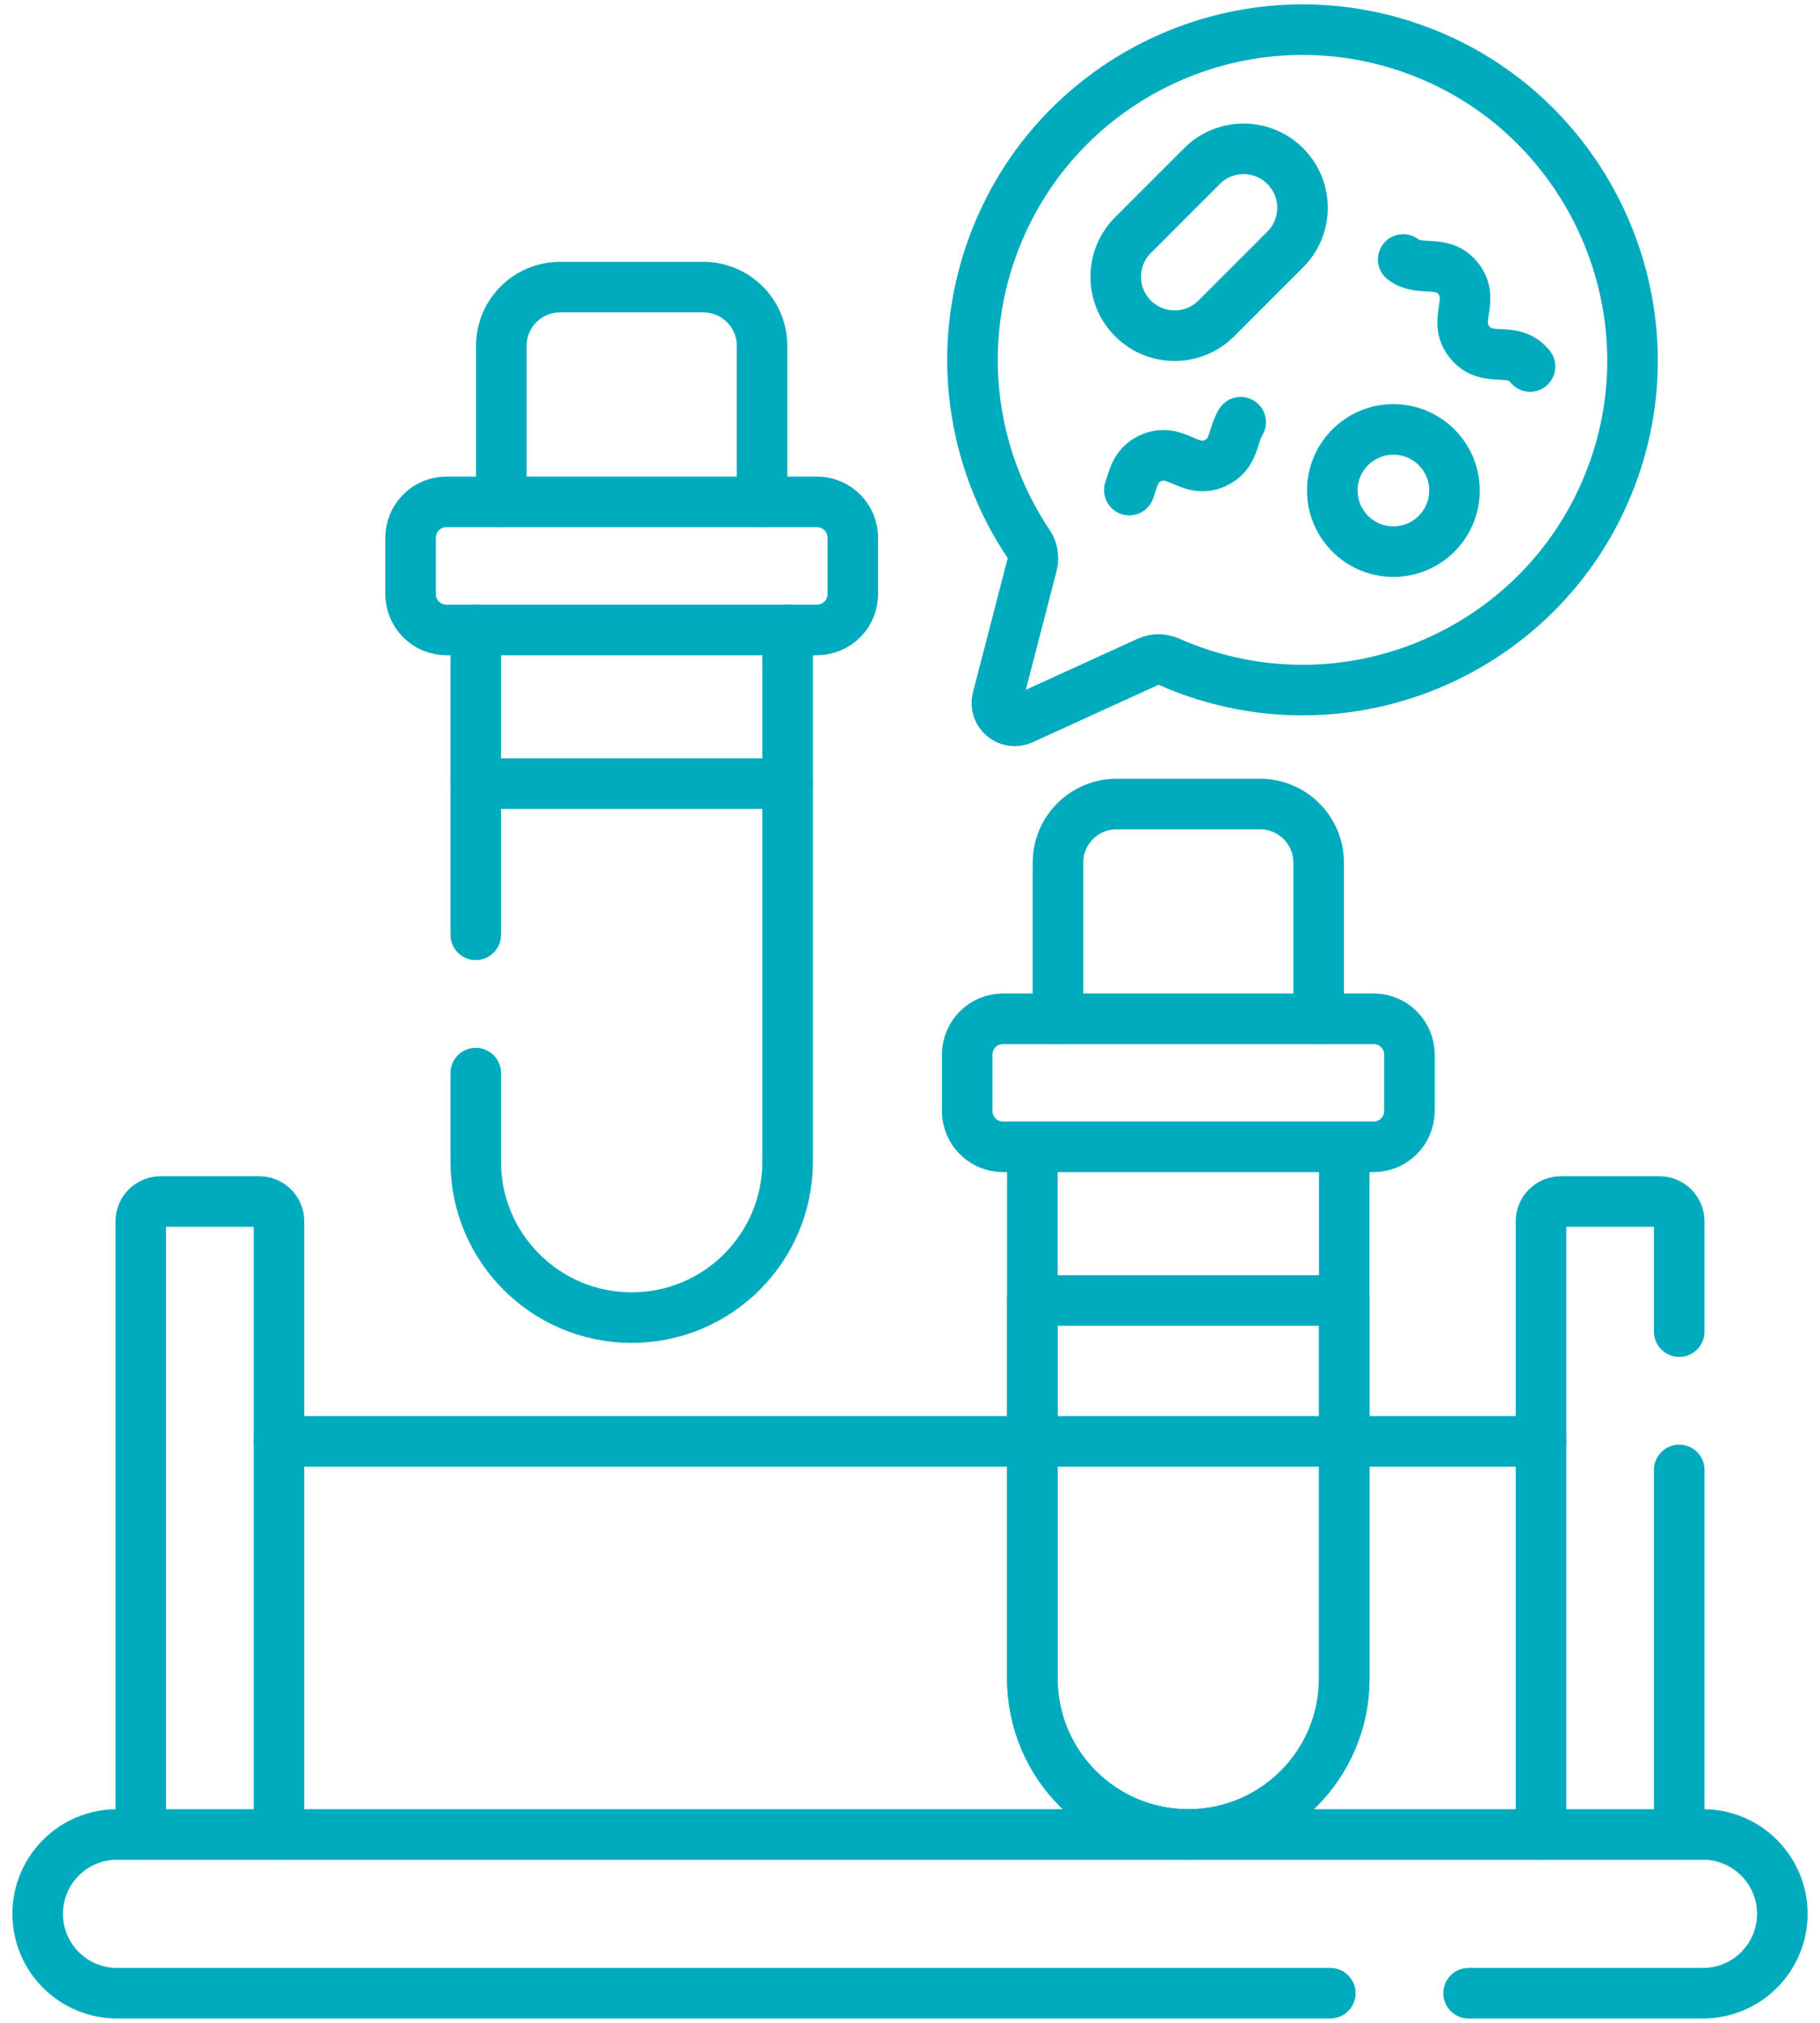 <svg width="54" height="60" viewBox="0 0 54 60" fill="none" xmlns="http://www.w3.org/2000/svg">
<path d="M30.63 34.016V49.786C30.63 52.342 32.702 54.413 35.257 54.413C37.813 54.413 39.884 52.342 39.884 49.786V34.016" stroke="#00ABBD" stroke-width="1.5" stroke-miterlimit="10" stroke-linecap="round" stroke-linejoin="round"/>
<path d="M28.697 32.954V31.28C28.697 30.998 28.809 30.728 29.008 30.529C29.207 30.33 29.477 30.218 29.759 30.218H40.756C41.038 30.218 41.308 30.33 41.507 30.529C41.706 30.728 41.818 30.998 41.818 31.28V32.954C41.818 33.093 41.791 33.231 41.737 33.36C41.684 33.489 41.606 33.606 41.507 33.705C41.408 33.803 41.291 33.882 41.162 33.935C41.033 33.989 40.895 34.016 40.756 34.016H29.759C29.62 34.016 29.482 33.989 29.353 33.935C29.224 33.882 29.107 33.803 29.008 33.705C28.909 33.606 28.831 33.489 28.778 33.36C28.724 33.231 28.697 33.093 28.697 32.954Z" stroke="#00ABBD" stroke-width="1.5" stroke-miterlimit="10" stroke-linecap="round" stroke-linejoin="round"/>
<path d="M39.125 30.218V25.588C39.125 24.627 38.346 23.849 37.385 23.849H33.13C32.169 23.849 31.39 24.627 31.39 25.588V30.218" stroke="#00ABBD" stroke-width="1.5" stroke-miterlimit="10" stroke-linecap="round" stroke-linejoin="round"/>
<path d="M30.63 38.574V49.786C30.63 52.342 32.702 54.413 35.257 54.413C37.813 54.413 39.884 52.342 39.884 49.786V38.574H30.63Z" stroke="#00ABBD" stroke-width="1.5" stroke-miterlimit="10" stroke-linecap="round" stroke-linejoin="round"/>
<path d="M14.115 18.685V27.728" stroke="#00ABBD" stroke-width="1.5" stroke-miterlimit="10" stroke-linecap="round" stroke-linejoin="round"/>
<path d="M14.115 31.829V34.455C14.115 37.01 16.187 39.082 18.742 39.082C21.298 39.082 23.369 37.01 23.369 34.455V18.685" stroke="#00ABBD" stroke-width="1.5" stroke-miterlimit="10" stroke-linecap="round" stroke-linejoin="round"/>
<path d="M12.182 17.622V15.949C12.182 15.667 12.294 15.397 12.493 15.198C12.692 14.998 12.962 14.886 13.244 14.886H24.241C24.38 14.886 24.518 14.914 24.647 14.967C24.776 15.021 24.893 15.099 24.992 15.198C25.091 15.296 25.169 15.414 25.222 15.542C25.276 15.671 25.303 15.809 25.303 15.949V17.622C25.303 17.762 25.276 17.9 25.222 18.029C25.169 18.158 25.09 18.275 24.992 18.374C24.893 18.472 24.776 18.55 24.647 18.604C24.518 18.657 24.38 18.685 24.241 18.685H13.244C12.962 18.685 12.692 18.573 12.493 18.373C12.294 18.174 12.182 17.904 12.182 17.622Z" stroke="#00ABBD" stroke-width="1.5" stroke-miterlimit="10" stroke-linecap="round" stroke-linejoin="round"/>
<path d="M22.61 14.886V10.257C22.61 9.296 21.831 8.517 20.87 8.517H16.615C15.654 8.517 14.875 9.296 14.875 10.257V14.886" stroke="#00ABBD" stroke-width="1.5" stroke-miterlimit="10" stroke-linecap="round" stroke-linejoin="round"/>
<path d="M23.369 23.243H14.115" stroke="#00ABBD" stroke-width="1.5" stroke-miterlimit="10" stroke-linecap="round" stroke-linejoin="round"/>
<path d="M49.823 54.414V43.6" stroke="#00ABBD" stroke-width="1.5" stroke-miterlimit="10" stroke-linecap="round" stroke-linejoin="round"/>
<path d="M45.722 54.414V36.226C45.722 35.902 45.985 35.639 46.309 35.639H49.236C49.561 35.639 49.823 35.902 49.823 36.226V39.498" stroke="#00ABBD" stroke-width="1.5" stroke-miterlimit="10" stroke-linecap="round" stroke-linejoin="round"/>
<path d="M8.278 54.414V36.226C8.278 35.902 8.015 35.639 7.691 35.639H4.764C4.439 35.639 4.177 35.902 4.177 36.226V54.414" stroke="#00ABBD" stroke-width="1.5" stroke-miterlimit="10" stroke-linecap="round" stroke-linejoin="round"/>
<path d="M29.447 7.325C31.312 2.199 37.012 -0.422 42.128 1.521C47.059 3.394 49.632 8.911 47.897 13.892C46.097 19.06 40.425 21.741 35.299 19.876C35.09 19.8 34.884 19.717 34.681 19.627C34.583 19.584 34.477 19.562 34.37 19.562C34.263 19.563 34.157 19.587 34.06 19.631L30.325 21.335C29.921 21.52 29.483 21.152 29.594 20.722L30.624 16.748C30.651 16.644 30.655 16.536 30.637 16.43C30.619 16.324 30.579 16.223 30.519 16.134C28.838 13.627 28.335 10.379 29.447 7.325Z" stroke="#00ABBD" stroke-width="1.5" stroke-miterlimit="10" stroke-linecap="round" stroke-linejoin="round"/>
<path d="M45.722 42.754H8.278" stroke="#00ABBD" stroke-width="1.5" stroke-miterlimit="10" stroke-linecap="round" stroke-linejoin="round"/>
<path d="M43.573 59.121H50.528C51.828 59.121 52.882 58.067 52.882 56.767C52.882 55.467 51.828 54.413 50.528 54.413H3.472C2.172 54.413 1.118 55.467 1.118 56.767C1.118 58.067 2.172 59.121 3.472 59.121H39.471" stroke="#00ABBD" stroke-width="1.5" stroke-miterlimit="10" stroke-linecap="round" stroke-linejoin="round"/>
<path d="M41.343 12.737C40.341 12.737 39.53 13.548 39.53 14.549C39.53 15.551 40.341 16.362 41.343 16.362C42.344 16.362 43.155 15.551 43.155 14.549C43.155 13.548 42.344 12.737 41.343 12.737Z" stroke="#00ABBD" stroke-width="1.5" stroke-miterlimit="10" stroke-linecap="round" stroke-linejoin="round"/>
<path d="M38.134 7.399L36.088 9.445C35.405 10.128 34.298 10.128 33.616 9.445C32.933 8.763 32.933 7.656 33.616 6.973L35.662 4.927C36.344 4.244 37.451 4.244 38.134 4.927C38.817 5.61 38.817 6.717 38.134 7.399Z" stroke="#00ABBD" stroke-width="1.5" stroke-miterlimit="10" stroke-linecap="round" stroke-linejoin="round"/>
<path d="M41.633 7.696C42.144 8.084 42.778 7.665 43.259 8.254C43.793 8.908 43.072 9.497 43.607 10.152C44.141 10.806 44.863 10.216 45.397 10.871" stroke="#00ABBD" stroke-width="1.5" stroke-miterlimit="10" stroke-linecap="round" stroke-linejoin="round"/>
<path d="M33.507 14.537C33.632 14.186 33.679 13.802 34.136 13.592C34.903 13.24 35.292 14.086 36.06 13.734C36.636 13.469 36.561 12.927 36.812 12.523" stroke="#00ABBD" stroke-width="1.5" stroke-miterlimit="10" stroke-linecap="round" stroke-linejoin="round"/>
</svg>
